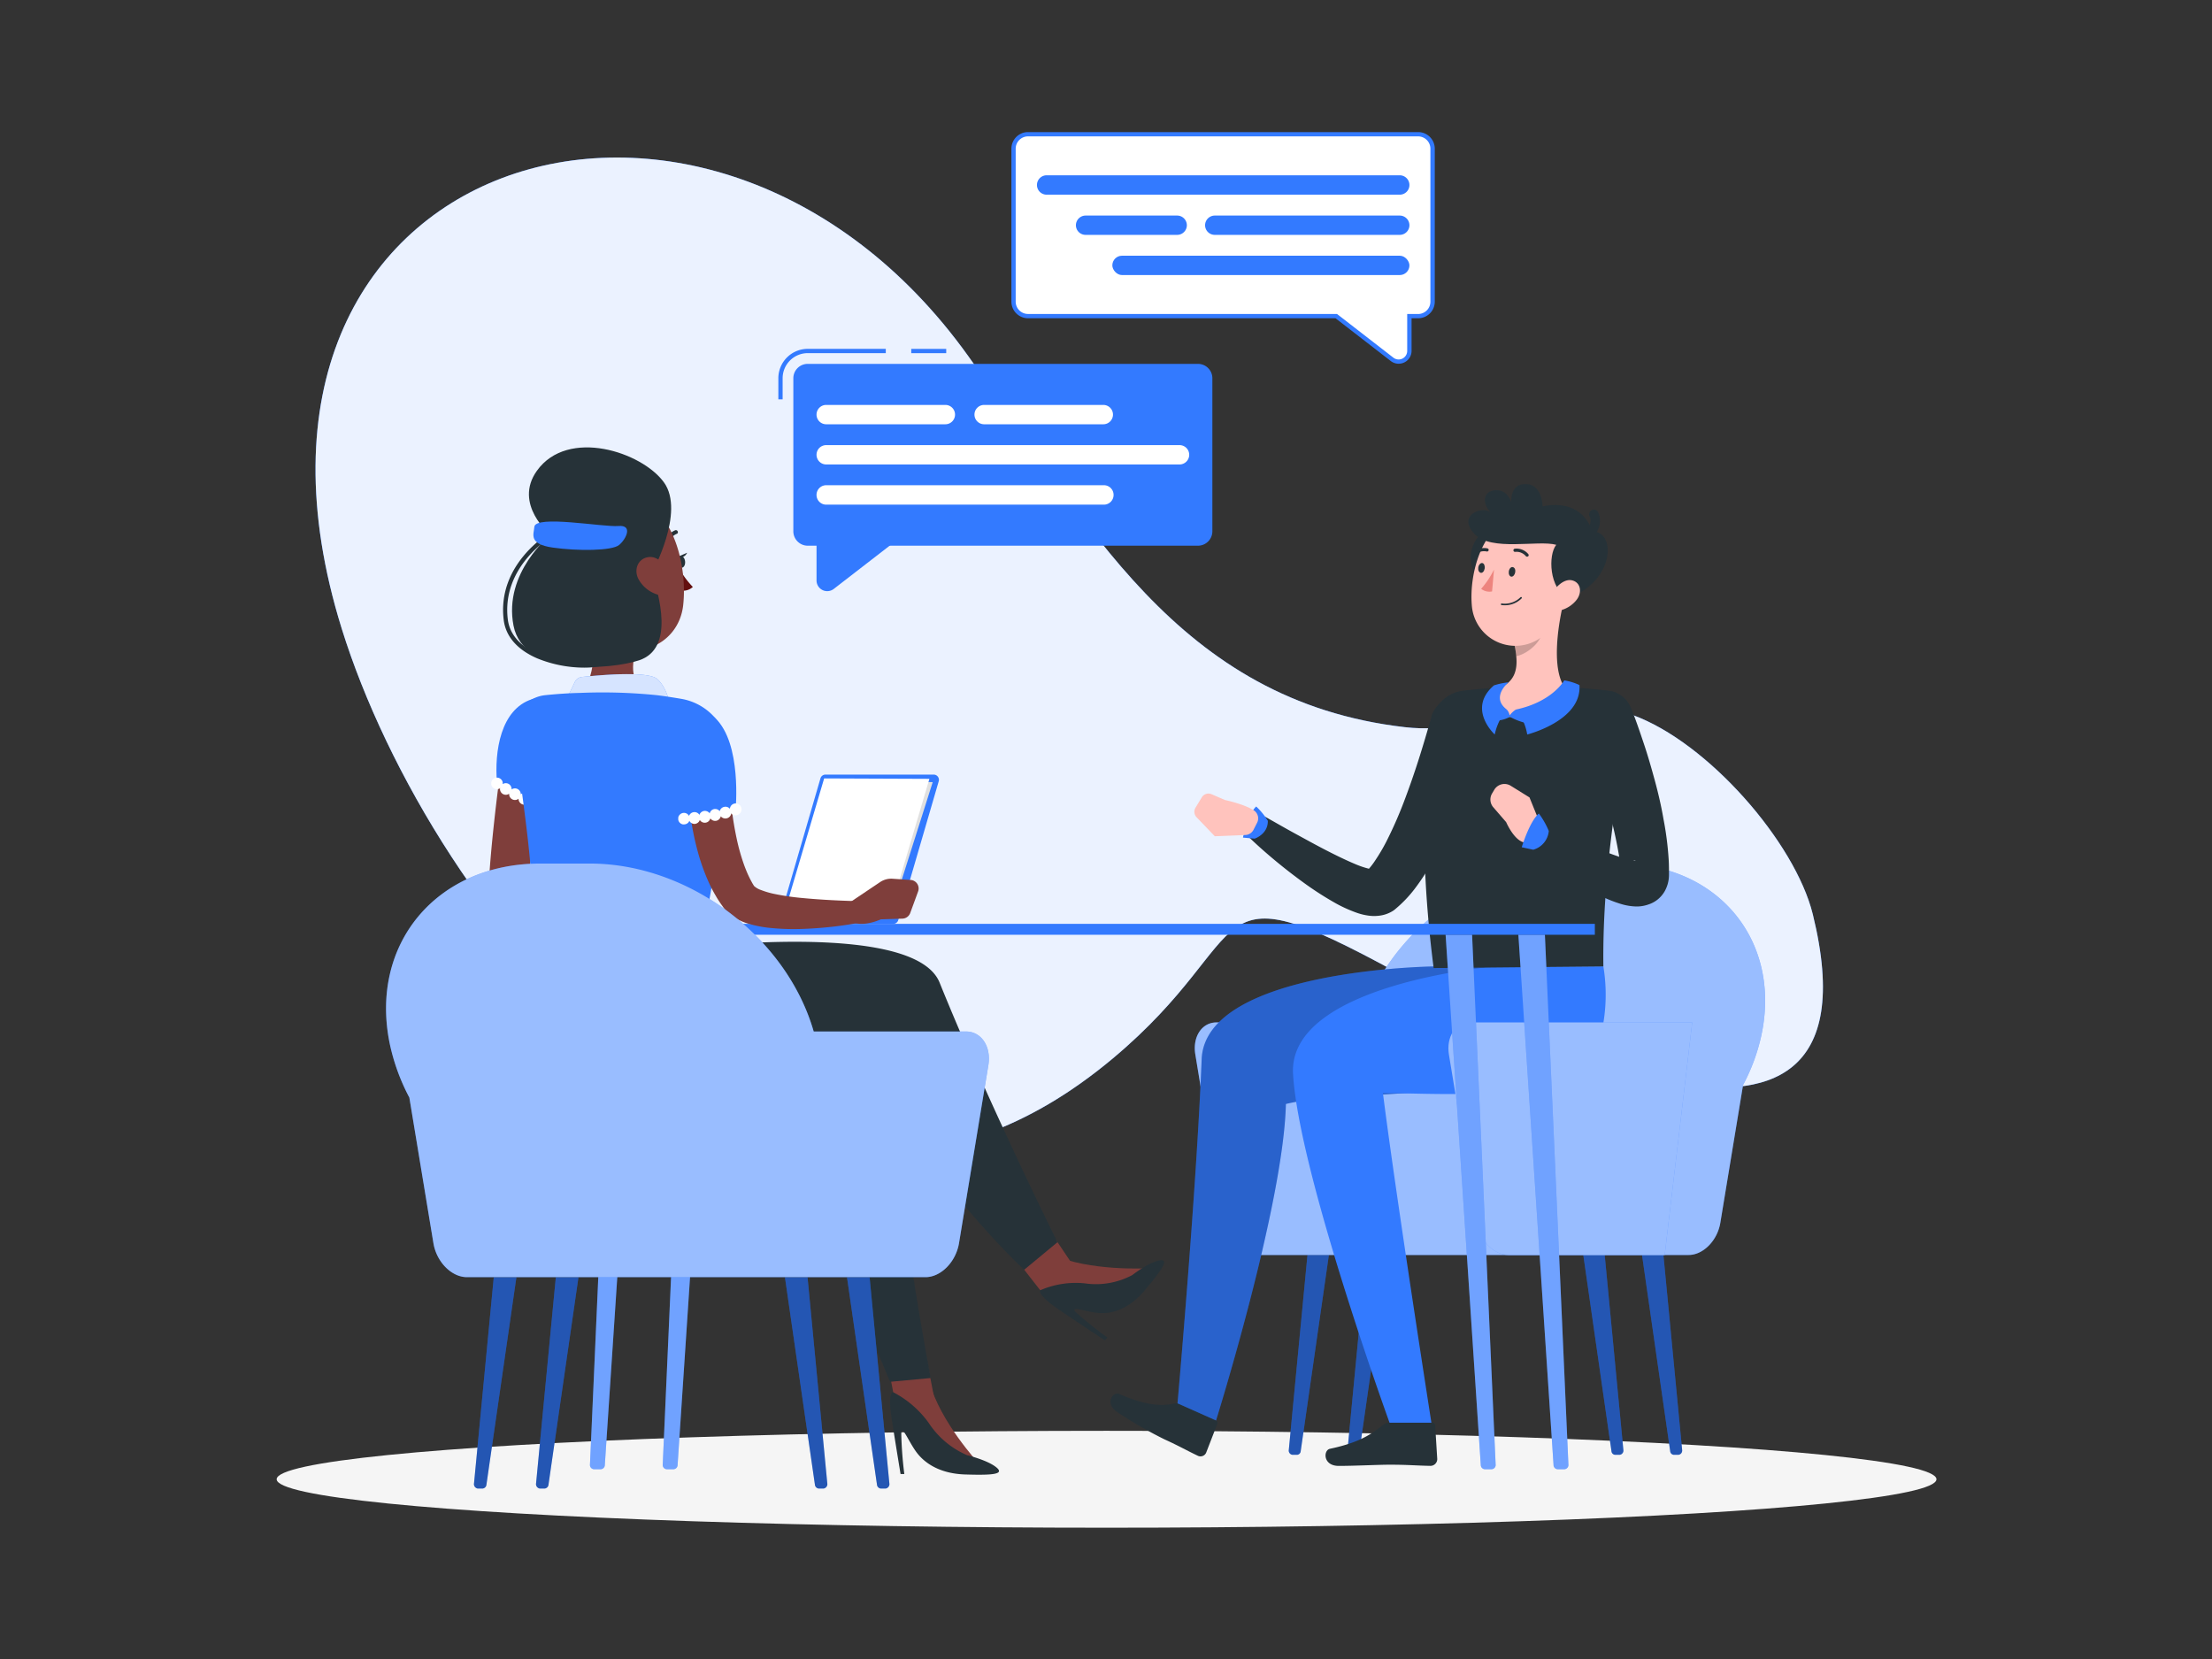 <?xml version="1.0" encoding="UTF-8" standalone="no"?>
<svg
   viewBox="0 0 400 300"
   version="1.1"
   id="svg144"
   sodipodi:docname="img.svg"
   width="400"
   height="300"
   inkscape:version="1.4 (86a8ad7, 2024-10-11)"
   xmlns:inkscape="http://www.inkscape.org/namespaces/inkscape"
   xmlns:sodipodi="http://sodipodi.sourceforge.net/DTD/sodipodi-0.dtd"
   xmlns="http://www.w3.org/2000/svg"
   xmlns:svg="http://www.w3.org/2000/svg">
  <rect x="0" y="0" width="400" height="300" fill="#333333" stroke="none"/>
  <defs
     id="defs144" />
  <sodipodi:namedview
     id="namedview144"
     pagecolor="#ffffff"
     bordercolor="#000000"
     borderopacity="0.25"
     inkscape:showpageshadow="2"
     inkscape:pageopacity="0.0"
     inkscape:pagecheckerboard="0"
     inkscape:deskcolor="#d1d1d1"
     inkscape:zoom="1.6316489"
     inkscape:cx="200.10432"
     inkscape:cy="149.84841"
     inkscape:window-width="1920"
     inkscape:window-height="991"
     inkscape:window-x="-9"
     inkscape:window-y="-9"
     inkscape:window-maximized="1"
     inkscape:current-layer="svg144" />
  <g
     id="g1"
     transform="matrix(0.774,0,0,0.774,-12.749,-4.727)">
    <g
       id="background-complete"
       style="display:none">
      <rect
         y="382.4"
         width="500"
         height="0.25"
         style="fill:#ebebeb"
         id="rect1"
         x="0" />
      <rect
         x="416.78"
         y="398.49"
         width="33.12"
         height="0.25"
         style="fill:#ebebeb"
         id="rect2" />
      <rect
         x="333.38"
         y="398.49"
         width="70.81"
         height="0.25"
         style="fill:#ebebeb"
         id="rect3" />
      <rect
         x="275.14"
         y="389.21"
         width="19.19"
         height="0.25"
         style="fill:#ebebeb"
         id="rect4" />
      <rect
         x="52.46"
         y="390.89"
         width="34.29"
         height="0.25"
         style="fill:#ebebeb"
         id="rect5" />
      <rect
         x="95.65"
         y="390.89"
         width="62.35"
         height="0.25"
         style="fill:#ebebeb"
         id="rect6" />
      <rect
         x="188.33"
         y="395.11"
         width="36.81"
         height="0.25"
         style="fill:#ebebeb"
         id="rect7" />
      <path
         d="M 237,337.8 H 43.91 a 5.71,5.71 0 0 1 -5.7,-5.71 V 60.66 A 5.71,5.71 0 0 1 43.91,55 H 237 a 5.71,5.71 0 0 1 5.71,5.71 V 332.09 A 5.71,5.71 0 0 1 237,337.8 Z M 43.91,55.2 a 5.46,5.46 0 0 0 -5.45,5.46 v 271.43 a 5.46,5.46 0 0 0 5.45,5.46 H 237 a 5.47,5.47 0 0 0 5.46,-5.46 V 60.66 A 5.47,5.47 0 0 0 237,55.2 Z"
         style="fill:#ebebeb"
         id="path7" />
      <path
         d="m 453.31,337.8 h -193.1 a 5.72,5.72 0 0 1 -5.71,-5.71 V 60.66 A 5.72,5.72 0 0 1 260.21,55 h 193.1 a 5.71,5.71 0 0 1 5.69,5.66 v 271.43 a 5.71,5.71 0 0 1 -5.69,5.71 z M 260.21,55.2 a 5.47,5.47 0 0 0 -5.46,5.46 v 271.43 a 5.47,5.47 0 0 0 5.46,5.46 h 193.1 a 5.47,5.47 0 0 0 5.46,-5.46 V 60.66 a 5.47,5.47 0 0 0 -5.46,-5.46 z"
         style="fill:#ebebeb"
         id="path8" />
      <rect
         x="62.05"
         y="89.87"
         width="96.69"
         height="266.7"
         style="fill:#f5f5f5"
         id="rect8" />
      <rect
         x="158.75"
         y="89.87"
         width="0.98"
         height="266.7"
         transform="rotate(180,159.235,223.225)"
         style="fill:#ebebeb"
         id="rect9" />
      <rect
         x="71.38"
         y="100.05"
         width="78.03"
         height="246.35"
         style="fill:#ffffff"
         id="rect10" />
      <rect
         x="200.18"
         y="78.27"
         width="228.09"
         height="169.47"
         transform="rotate(180,314.23,163.005)"
         style="fill:#e6e6e6"
         id="rect11" />
      <rect
         x="196.65"
         y="78.27"
         width="228.09"
         height="169.47"
         transform="rotate(180,310.7,163.005)"
         style="fill:#f5f5f5"
         id="rect12" />
      <rect
         x="233.08"
         y="55.29"
         width="155.24"
         height="215.42"
         transform="rotate(90,310.695,163.005)"
         style="fill:#ffffff"
         id="rect13" />
      <rect
         x="126.7"
         y="161.67"
         width="155.24"
         height="2.67"
         transform="rotate(90,204.32,163)"
         style="fill:#e6e6e6"
         id="rect14" />
      <rect
         x="199.27"
         y="197.9"
         width="222.85"
         height="9.56"
         transform="rotate(180,310.695,202.68)"
         style="fill:#f5f5f5"
         id="rect15" />
      <g
         style="opacity:0.4"
         id="g30">
        <rect
           x="189.58"
           y="70.78"
           width="21.53"
           height="54.47"
           style="fill:#e6e6e6"
           id="rect16" />
        <rect
           x="211.11"
           y="70.78"
           width="10.68"
           height="50.09"
           transform="rotate(180,216.45,95.825)"
           style="fill:#f5f5f5"
           id="rect17" />
        <rect
           x="221.79"
           y="70.78"
           width="21.53"
           height="54.47"
           style="fill:#e6e6e6"
           id="rect18" />
        <rect
           x="243.32"
           y="70.78"
           width="10.68"
           height="50.09"
           transform="rotate(180,248.66,95.825)"
           style="fill:#f5f5f5"
           id="rect19" />
        <rect
           x="254"
           y="70.78"
           width="21.53"
           height="54.47"
           style="fill:#e6e6e6"
           id="rect20" />
        <rect
           x="275.53"
           y="70.78"
           width="10.68"
           height="50.09"
           transform="rotate(180,280.87,95.825)"
           style="fill:#f5f5f5"
           id="rect21" />
        <rect
           x="286.21"
           y="70.78"
           width="21.53"
           height="54.47"
           style="fill:#e6e6e6"
           id="rect22" />
        <rect
           x="307.74"
           y="70.78"
           width="10.68"
           height="50.09"
           transform="rotate(180,313.08,95.825)"
           style="fill:#f5f5f5"
           id="rect23" />
        <rect
           x="318.42"
           y="70.78"
           width="21.53"
           height="54.47"
           style="fill:#e6e6e6"
           id="rect24" />
        <rect
           x="339.95"
           y="70.78"
           width="10.68"
           height="50.09"
           transform="rotate(180,345.29,95.825)"
           style="fill:#f5f5f5"
           id="rect25" />
        <rect
           x="350.63"
           y="70.78"
           width="21.53"
           height="54.47"
           style="fill:#e6e6e6"
           id="rect26" />
        <rect
           x="372.16"
           y="70.78"
           width="10.68"
           height="50.09"
           transform="rotate(180,377.5,95.825)"
           style="fill:#f5f5f5"
           id="rect27" />
        <rect
           x="382.84"
           y="70.78"
           width="21.53"
           height="54.47"
           style="fill:#e6e6e6"
           id="rect28" />
        <rect
           x="404.37"
           y="70.78"
           width="10.68"
           height="50.09"
           transform="rotate(180,409.71,95.825)"
           style="fill:#f5f5f5"
           id="rect29" />
        <rect
           x="415.05"
           y="70.78"
           width="21.53"
           height="54.47"
           style="fill:#e6e6e6"
           id="rect30" />
      </g>
      <rect
         x="203.72"
         y="283"
         width="26.69"
         height="99.4"
         transform="rotate(180,217.06,332.7)"
         style="fill:#e6e6e6"
         id="rect31" />
      <polygon
         points="212.82,373.45 208.16,382.4 203.72,382.4 203.72,373.45 "
         style="fill:#f0f0f0"
         id="polygon31" />
      <rect
         x="395.75"
         y="283"
         width="26.69"
         height="99.4"
         transform="rotate(180,409.1,332.7)"
         style="fill:#e6e6e6"
         id="rect32" />
      <rect
         x="203.72"
         y="283"
         width="195.91"
         height="95.96"
         transform="rotate(180,301.675,330.98)"
         style="fill:#f0f0f0"
         id="rect33" />
      <rect
         x="207.16"
         y="287.25"
         width="189.02"
         height="26.32"
         transform="rotate(180,301.675,300.41)"
         style="fill:#e6e6e6"
         id="rect34" />
      <path
         d="m 255,295.43 h 93.39 c 4.33,0 8.48,-3.25 11.46,-9 H 243.52 c 2.98,5.75 7.12,9 11.48,9 z"
         style="fill:#f0f0f0"
         id="path34" />
      <polygon
         points="390.53,373.45 395.19,382.4 399.63,382.4 399.63,373.45 "
         style="fill:#f0f0f0"
         id="polygon34" />
      <rect
         x="207.16"
         y="317.82"
         width="189.02"
         height="26.32"
         transform="rotate(180,301.675,330.98)"
         style="fill:#e6e6e6"
         id="rect35" />
      <path
         d="m 255,326 h 93.39 c 4.33,0 8.48,-3.24 11.46,-9 H 243.52 c 2.98,5.76 7.12,9 11.48,9 z"
         style="fill:#f0f0f0"
         id="path35" />
      <rect
         x="207.16"
         y="348.39"
         width="189.02"
         height="26.32"
         transform="rotate(180,301.675,361.55)"
         style="fill:#e6e6e6"
         id="rect36" />
      <path
         d="m 255,356.57 h 93.39 c 4.33,0 8.48,-3.24 11.46,-9 H 243.52 c 2.98,5.76 7.12,9 11.48,9 z"
         style="fill:#f0f0f0"
         id="path36" />
    </g>
    <g
       id="background-simple"
       transform="translate(25,-64.53)">
      <path
         d="m 415,284.24 c -4.13,-16.77 -24.48,-40.17 -42.1,-46.56 -22.5,-8.16 -33.49,5.12 -53.2,2.85 -53.22,-6.14 -74.57,-48.42 -102,-86.68 C 157,69.06 36.78,106.45 71.3,217.48 c 20.74,66.73 100,167.57 180.18,100.43 34.64,-29 19.63,-45.56 66.28,-20.12 18.41,10.04 115.94,62.41 97.24,-13.55 z"
         style="fill:#337aff"
         id="path37" />
      <path
         d="m 415,284.24 c -4.13,-16.77 -24.48,-40.17 -42.1,-46.56 -22.5,-8.16 -33.49,5.12 -53.2,2.85 -53.22,-6.14 -74.57,-48.42 -102,-86.68 C 157,69.06 36.78,106.45 71.3,217.48 c 20.74,66.73 100,167.57 180.18,100.43 34.64,-29 19.63,-45.56 66.28,-20.12 18.41,10.04 115.94,62.41 97.24,-13.55 z"
         style="opacity:0.9;fill:#ffffff"
         id="path38" />
    </g>
    <g
       id="Shadow"
       transform="translate(25,-64.53)">
      <ellipse
         id="path"
         cx="250"
         cy="416.24"
         rx="193.89"
         ry="11.32"
         style="fill:#f5f5f5" />
    </g>
    <g
       id="character-2"
       transform="translate(25,-64.53)">
      <path
         d="m 369.88,410.53 h -1.07 a 0.92,0.92 0 0 1 -0.85,-0.87 l -6.58,-45.82 h 5 l 4.36,45.52 a 1,1 0 0 1 -0.86,1.17 z"
         style="fill:#337aff"
         id="path39" />
      <path
         d="m 369.88,410.53 h -1.07 a 0.92,0.92 0 0 1 -0.85,-0.87 l -6.58,-45.82 h 5 l 4.36,45.52 a 1,1 0 0 1 -0.86,1.17 z"
         style="opacity:0.3"
         id="path40" />
      <path
         d="m 383.6,410.53 h -1.07 a 0.92,0.92 0 0 1 -0.85,-0.87 l -6.58,-45.82 h 5 l 4.37,45.52 a 1,1 0 0 1 -0.87,1.17 z"
         style="fill:#337aff"
         id="path41" />
      <path
         d="m 383.6,410.53 h -1.07 a 0.92,0.92 0 0 1 -0.85,-0.87 l -6.58,-45.82 h 5 l 4.37,45.52 a 1,1 0 0 1 -0.87,1.17 z"
         style="opacity:0.3"
         id="path42" />
      <path
         d="m 307.16,410.53 h 1.07 a 0.92,0.92 0 0 0 0.85,-0.87 l 6.58,-45.82 h -5 l -4.36,45.52 a 1,1 0 0 0 0.86,1.17 z"
         style="fill:#337aff"
         id="path43" />
      <path
         d="m 307.16,410.53 h 1.07 a 0.92,0.92 0 0 0 0.85,-0.87 l 6.58,-45.82 h -5 l -4.36,45.52 a 1,1 0 0 0 0.86,1.17 z"
         style="opacity:0.3"
         id="path44" />
      <path
         d="m 293.44,410.53 h 1.07 a 0.92,0.92 0 0 0 0.85,-0.87 l 6.58,-45.82 h -5 l -4.36,45.52 a 1,1 0 0 0 0.86,1.17 z"
         style="fill:#337aff"
         id="path45" />
      <path
         d="m 293.44,410.53 h 1.07 a 0.92,0.92 0 0 0 0.85,-0.87 l 6.58,-45.82 h -5 l -4.36,45.52 a 1,1 0 0 0 0.86,1.17 z"
         style="opacity:0.3"
         id="path46" />
      <path
         d="m 275.66,309.51 h 33.68 c 6,-20.75 27.48,-37.12 49.5,-37.12 h 10.94 c 23,0 37.92,17.93 33.22,40.06 a 44.64,44.64 0 0 1 -4.29,11.67 l -5.31,32.19 c -0.68,4.16 -4,7.53 -7.4,7.53 H 284.62 c -3.4,0 -6.72,-3.37 -7.4,-7.53 L 270.74,317 c -0.69,-4.12 1.52,-7.49 4.92,-7.49 z"
         style="fill:#337aff"
         id="path47" />
      <path
         d="m 275.66,309.51 h 33.68 c 6,-20.75 27.48,-37.12 49.5,-37.12 h 10.94 c 23,0 37.92,17.93 33.22,40.06 a 44.64,44.64 0 0 1 -4.29,11.67 l -5.31,32.19 c -0.68,4.16 -4,7.53 -7.4,7.53 H 284.62 c -3.4,0 -6.72,-3.37 -7.4,-7.53 L 270.74,317 c -0.69,-4.12 1.52,-7.49 4.92,-7.49 z"
         style="opacity:0.5;fill:#ffffff"
         id="path48" />
      <path
         d="m 267.23,398.68 8.34,3.82 a 0.59,0.59 0 0 1 0.32,0.76 l -2.63,6.79 a 1.44,1.44 0 0 1 -1.9,0.72 c -2.88,-1.38 -4.19,-2.19 -7.86,-3.87 a 98.15,98.15 0 0 1 -11.22,-6.5 c -2.72,-2 -0.72,-4.7 0.63,-4.1 6.1,2.69 10,2.93 12.83,2.25 a 2.23,2.23 0 0 1 1.49,0.13 z"
         style="fill:#263238"
         id="path49" />
      <path
         d="m 326.38,296.43 c 0,0 -53.33,0.66 -54.16,21.68 -1.18,30.22 -5.64,80.39 -5.64,80.39 l 9,4 c 0,0 15.76,-50.34 16.32,-73.94 15,-3.72 53.57,0 58.1,-12.26 a 40.43,40.43 0 0 0 1.71,-19.87 z"
         style="fill:#337aff"
         id="path50" />
      <path
         d="m 326.38,296.43 c 0,0 -53.33,0.66 -54.16,21.68 -1.18,30.22 -5.64,80.39 -5.64,80.39 l 9,4 c 0,0 15.76,-50.34 16.32,-73.94 15,-3.72 53.57,0 58.1,-12.26 a 40.43,40.43 0 0 0 1.71,-19.87 z"
         style="opacity:0.2"
         id="path51" />
      <path
         d="m 337.73,241.12 c -0.47,1.94 -0.94,3.69 -1.47,5.51 -0.53,1.82 -1.08,3.59 -1.66,5.37 -1.17,3.56 -2.46,7.1 -3.94,10.6 a 86.64,86.64 0 0 1 -5.15,10.4 50.64,50.64 0 0 1 -3.38,5.11 29,29 0 0 1 -4.65,4.9 l -0.15,0.13 -0.32,0.24 a 7.65,7.65 0 0 1 -3.36,1.2 9.35,9.35 0 0 1 -2.27,0 13.82,13.82 0 0 1 -3.07,-0.74 32.8,32.8 0 0 1 -4.47,-2 75.41,75.41 0 0 1 -7.43,-4.72 c -2.32,-1.67 -4.56,-3.4 -6.74,-5.2 -2.18,-1.8 -4.27,-3.64 -6.34,-5.62 a 3.06,3.06 0 0 1 3.6,-4.88 h 0.05 c 2.36,1.31 4.74,2.7 7.13,4 2.39,1.3 4.75,2.61 7.12,3.83 2.37,1.22 4.75,2.38 7,3.32 a 20.47,20.47 0 0 0 3.19,1.06 3.15,3.15 0 0 0 1,0.13 c 0.07,0 0,0 -0.21,0 a 3.15,3.15 0 0 0 -1.42,0.53 l -0.48,0.36 a 17.6,17.6 0 0 0 2.59,-3.19 43.19,43.19 0 0 0 2.41,-4.09 95.64,95.64 0 0 0 4.11,-9.28 c 1.23,-3.22 2.38,-6.52 3.45,-9.86 1.07,-3.34 2.07,-6.77 3,-10 v -0.12 a 6.12,6.12 0 0 1 11.85,3.06 z"
         style="fill:#263238"
         id="path52" />
      <path
         d="m 316.11,403 h 10 a 0.63,0.63 0 0 1 0.66,0.61 l 0.49,7.91 a 1.59,1.59 0 0 1 -1.56,1.59 c -3.48,-0.06 -5.15,-0.27 -9.55,-0.27 -2.7,0 -8.16,0.28 -11.9,0.28 -3.74,0 -3.63,-3.69 -2.05,-4 7.11,-1.5 9.86,-3.57 12.37,-5.55 a 2.58,2.58 0 0 1 1.54,-0.57 z"
         style="fill:#263238"
         id="path53" />
      <path
         d="m 340.75,296.43 c 0,0 -48.37,4.08 -47.18,25.09 1.3,23 22.54,81.5 22.54,81.5 h 9.78 c 0,0 -8.37,-53.57 -11.32,-77 13.64,0 45.26,2.56 49.8,-9.73 a 40.35,40.35 0 0 0 1.7,-19.87 z"
         style="fill:#337aff"
         id="path54" />
      <path
         d="m 287.68,262.4 a 16.27,16.27 0 0 0 -2.72,-3.34 c -2,1.86 -3.09,7.27 -3.09,7.27 l 2.73,0.24 c 0,0 3.14,-1.02 3.08,-4.17 z"
         style="fill:#337aff"
         id="path55" />
      <path
         d="m 277.64,257.54 -3.11,-1.35 a 1.82,1.82 0 0 0 -2.28,0.73 l -1.48,2.44 a 1.83,1.83 0 0 0 0.25,2.2 l 4.27,4.45 7.12,-0.29 a 2.25,2.25 0 0 0 1.93,-1.23 l 0.82,-1.61 a 2.23,2.23 0 0 0 -0.71,-2.89 c -2.31,-1.52 -6.81,-2.45 -6.81,-2.45 z"
         style="fill:#ffc3bd"
         id="path56" />
      <path
         d="m 325.92,239.07 c -1.42,9 -3.27,28.43 0.5,57.73 l 39.65,-0.37 c -0.24,-20.31 2.94,-39.37 6.05,-58 a 5.54,5.54 0 0 0 -4.71,-6.41 147.33,147.33 0 0 0 -34.23,0 8.53,8.53 0 0 0 -7.26,7.05 z"
         style="fill:#263238"
         id="path57" />
      <path
         d="m 372.48,235.9 c 1.17,2.89 2.1,5.66 3.06,8.52 0.96,2.86 1.78,5.73 2.57,8.64 0.79,2.91 1.48,5.88 2,8.91 a 73.06,73.06 0 0 1 1.21,9.37 c 0.06,0.81 0.07,1.65 0.08,2.49 v 1.28 a 7.85,7.85 0 0 1 -1,3.75 6.87,6.87 0 0 1 -1.66,1.94 6.54,6.54 0 0 1 -1,0.66 6.09,6.09 0 0 1 -1,0.44 8.3,8.3 0 0 1 -2.94,0.52 13.36,13.36 0 0 1 -3.5,-0.55 31.1,31.1 0 0 1 -4.84,-1.91 c -1.45,-0.72 -2.81,-1.47 -4.14,-2.25 a 109.51,109.51 0 0 1 -14.67,-10.49 3.05,3.05 0 0 1 3.27,-5.1 h 0.07 c 5.17,2.46 10.43,5 15.55,7.11 1.28,0.52 2.55,1 3.8,1.43 a 20.58,20.58 0 0 0 3.41,0.93 c 0.46,0.08 0.87,0.07 0.82,0 a 1.51,1.51 0 0 0 -0.79,0.14 4.1,4.1 0 0 0 -0.46,0.21 3.36,3.36 0 0 0 -0.54,0.36 4.29,4.29 0 0 0 -1,1.11 3.69,3.69 0 0 0 -0.52,1.64 l -0.05,-0.91 c -0.06,-0.62 -0.11,-1.23 -0.2,-1.87 a 106.62,106.62 0 0 0 -3.74,-16 c -1.6,-5.37 -3.44,-10.85 -5.31,-16.06 v -0.05 a 6.12,6.12 0 0 1 11.43,-4.36 z"
         style="fill:#263238"
         id="path58" />
      <path
         d="m 356.63,211.91 -4.79,4 -6.54,5.43 a 18.9,18.9 0 0 1 0.42,2.63 c 0.31,3.16 -0.38,6.06 -4.21,7.53 a 5,5 0 0 0 -3.16,3.09 c -0.52,1.67 0.09,3.54 5.35,3.54 7.73,0 11.76,-3.44 13.28,-5.13 a 1.37,1.37 0 0 0 0.07,-1.71 c -3.05,-4.36 -1.67,-13.96 -0.42,-19.38 z"
         style="fill:#ffc3bd"
         id="path59" />
      <path
         d="m 343.51,236.41 a 3,3 0 0 1 0.67,1.36 5.49,5.49 0 0 1 1.45,-1.36 5.18,5.18 0 0 1 2.77,3.24 14.61,14.61 0 0 1 -4.16,-1.54 7.11,7.11 0 0 1 -2.78,0.86 c 0.06,-1.73 2.05,-2.56 2.05,-2.56 z"
         style="fill:#337aff"
         id="path60" />
      <path
         d="m 345.63,236.41 a 12.16,12.16 0 0 1 2.65,5.83 c 0,0 12.8,-3.2 12.2,-11.55 a 13,13 0 0 0 -3.55,-1.09 c 0,0 -2.75,5 -11.3,6.81 z"
         style="fill:#337aff"
         id="path61" />
      <path
         d="m 343.51,236.41 a 13.46,13.46 0 0 0 -2.82,5.83 c 0,0 -6.56,-6 -0.17,-11.48 a 17.1,17.1 0 0 1 3.39,-0.71 c 0,0 -4.25,3.45 -0.4,6.36 z"
         style="fill:#337aff"
         id="path62" />
      <path
         d="m 345.3,221.31 a 19.28,19.28 0 0 1 0.42,2.64 c 2.44,-0.49 5.69,-3.08 6,-5.57 a 11.48,11.48 0 0 0 0.09,-2.49 z"
         style="opacity:0.2"
         id="path63" />
      <path
         d="m 338.3,194.69 c -6,4.27 -2.66,14.28 2.48,10.45 5.14,-3.83 2.42,-13.93 -2.48,-10.45 z"
         style="fill:#263238"
         id="path64" />
      <path
         d="m 358.61,203.61 c -1.67,7.66 -2.25,12.22 -6.78,15.72 a 10.2,10.2 0 0 1 -16.5,-7.34 c -0.6,-7.14 2.23,-18.48 10.29,-20.65 a 10.32,10.32 0 0 1 12.99,12.27 z"
         style="fill:#ffc3bd"
         id="path65" />
      <path
         d="m 355.06,197.92 c -4.25,-1.17 -15.21,1.62 -19.1,-2.53 -4.17,-4.45 1.91,-6.62 3.71,-5.07 -2.27,-2.6 -1.43,-5.38 1.79,-5.13 2.35,0.18 3.09,2.78 3.09,2.78 0,0 -0.39,-4.55 3.65,-4.23 3.66,0.28 3.67,5.22 3.67,5.22 0,0 8.74,-2.47 11.66,5.87 5.5,-0.12 5.38,11.46 -5.69,15.58 -4.49,-2.22 -4.7,-10.12 -2.78,-12.49 z"
         style="fill:#263238"
         id="path66" />
      <path
         d="m 362.35,196.5 a 1.11,1.11 0 0 1 -0.2,-2.21 1.6,1.6 0 0 0 0.65,-0.81 2.62,2.62 0 0 0 0.12,-2.08 1.11,1.11 0 1 1 2,-0.92 4.87,4.87 0 0 1 -0.24,4.17 3.22,3.22 0 0 1 -2.15,1.83 0.65,0.65 0 0 1 -0.18,0.02 z"
         style="fill:#263238"
         id="path67" />
      <path
         d="m 359.86,210.72 a 7,7 0 0 1 -4.21,2.6 c -2.17,0.39 -2.83,-1.61 -1.87,-3.54 0.86,-1.75 3,-4.05 5,-3.55 2,0.5 2.36,2.77 1.08,4.49 z"
         style="fill:#ffc3bd"
         id="path68" />
      <path
         d="m 345.48,204.31 c -0.1,0.63 -0.51,1.1 -0.92,1.05 -0.41,-0.05 -0.67,-0.6 -0.58,-1.23 0.09,-0.63 0.51,-1.1 0.93,-1 0.42,0.1 0.66,0.55 0.57,1.18 z"
         style="fill:#263238"
         id="path69" />
      <path
         d="m 338.34,203.46 c -0.1,0.63 -0.51,1.1 -0.92,1 -0.41,-0.1 -0.67,-0.6 -0.58,-1.23 0.09,-0.63 0.51,-1.1 0.93,-1.05 0.42,0.05 0.67,0.65 0.57,1.28 z"
         style="fill:#263238"
         id="path70" />
      <path
         d="m 340.52,203.71 a 20.3,20.3 0 0 1 -3,4.49 3.08,3.08 0 0 0 2.55,0.61 z"
         style="fill:#ed847e"
         id="path71" />
      <path
         d="m 343,212.05 a 5.52,5.52 0 0 0 4,-1.64 0.19,0.19 0 0 0 -0.28,-0.25 5.25,5.25 0 0 1 -4.39,1.47 0.2,0.2 0 0 0 -0.21,0.16 0.19,0.19 0 0 0 0.17,0.21 6.27,6.27 0 0 0 0.71,0.05 z"
         style="fill:#263238"
         id="path72" />
      <path
         d="m 348.35,200.68 a 0.35,0.35 0 0 0 0.16,-0.08 0.37,0.37 0 0 0 0,-0.53 3.57,3.57 0 0 0 -3.13,-1.24 0.375,0.375 0 1 0 0.12,0.74 2.86,2.86 0 0 1 2.46,1 0.37,0.37 0 0 0 0.39,0.11 z"
         style="fill:#263238"
         id="path73" />
      <path
         d="m 335.79,200.27 a 0.38,0.38 0 0 0 0.34,-0.07 3.09,3.09 0 0 1 2.67,-0.72 0.38,0.38 0 0 0 0.46,-0.26 0.37,0.37 0 0 0 -0.26,-0.46 v 0 a 3.83,3.83 0 0 0 -3.34,0.87 0.37,0.37 0 0 0 -0.05,0.52 0.36,0.36 0 0 0 0.18,0.12 z"
         style="fill:#263238"
         id="path74" />
      <path
         d="m 348.81,256.94 -4.38,-2.72 a 2.77,2.77 0 0 0 -3.84,0.92 l -0.51,0.86 a 2.76,2.76 0 0 0 0.28,3.25 l 3,3.47 c 0,0 2.63,6.13 5.68,4.51 l 2.32,-4 z"
         style="fill:#ffc3bd"
         id="path75" />
      <path
         d="M 353.32,264.78 A 18.79,18.79 0 0 0 351,260.7 c -2.2,1.88 -4,7.88 -4,7.88 l 2.69,0.58 a 5,5 0 0 0 3.63,-4.38 z"
         style="fill:#337aff"
         id="path76" />
      <path
         d="m 386.83,309.51 h -51.92 c -3.4,0 -5.6,3.37 -4.92,7.53 l 6.48,39.27 c 0.69,4.16 4,7.53 7.41,7.53 h 36.52 z"
         style="fill:#337aff"
         id="path77" />
      <path
         d="m 386.83,309.51 h -51.92 c -3.4,0 -5.6,3.37 -4.92,7.53 l 6.48,39.27 c 0.69,4.16 4,7.53 7.41,7.53 h 36.52 z"
         style="opacity:0.5;fill:#ffffff"
         id="path78" />
    </g>
    <g
       id="Table"
       transform="translate(25,-64.53)">
      <path
         d="m 147.28,413.9 h 1.5 a 1,1 0 0 0 1,-1 L 158,289 h -6.19 l -5.5,123.76 a 1,1 0 0 0 0.97,1.14 z"
         style="fill:#337aff"
         id="path79" />
      <path
         d="m 147.28,413.9 h 1.5 a 1,1 0 0 0 1,-1 L 158,289 h -6.19 l -5.5,123.76 a 1,1 0 0 0 0.97,1.14 z"
         style="opacity:0.3;fill:#ffffff"
         id="path80" />
      <path
         d="m 130.28,413.9 h 1.5 a 1,1 0 0 0 1,-1 L 141,289 h -6.2 l -5.49,123.76 a 1,1 0 0 0 0.97,1.14 z"
         style="fill:#337aff"
         id="path81" />
      <path
         d="m 130.28,413.9 h 1.5 a 1,1 0 0 0 1,-1 L 141,289 h -6.2 l -5.49,123.76 a 1,1 0 0 0 0.97,1.14 z"
         style="opacity:0.3;fill:#ffffff"
         id="path82" />
      <path
         d="m 339.93,413.9 h -1.5 a 1,1 0 0 1 -1,-1 L 329.21,289 h 6.19 l 5.5,123.76 a 1,1 0 0 1 -0.97,1.14 z"
         style="fill:#337aff"
         id="path83" />
      <path
         d="m 339.93,413.9 h -1.5 a 1,1 0 0 1 -1,-1 L 329.21,289 h 6.19 l 5.5,123.76 a 1,1 0 0 1 -0.97,1.14 z"
         style="opacity:0.3;fill:#ffffff"
         id="path84" />
      <path
         d="m 356.93,413.9 h -1.5 a 1,1 0 0 1 -1,-1 L 346.21,289 h 6.2 l 5.49,123.76 a 1,1 0 0 1 -0.97,1.14 z"
         style="fill:#337aff"
         id="path85" />
      <path
         d="m 356.93,413.9 h -1.5 a 1,1 0 0 1 -1,-1 L 346.21,289 h 6.2 l 5.49,123.76 a 1,1 0 0 1 -0.97,1.14 z"
         style="opacity:0.3;fill:#ffffff"
         id="path86" />
      <rect
         x="122.78"
         y="286.48"
         width="241.3"
         height="2.55"
         style="fill:#337aff"
         id="rect86" />
    </g>
    <g
       id="character-1"
       transform="translate(25,-64.53)">
      <path
         d="m 118.76,247 -2.28,16.77 c -0.72,5.58 -1.47,11.18 -2,16.68 -0.07,0.69 -0.12,1.36 -0.18,2 l -0.08,1 a 2.52,2.52 0 0 0 0,-0.5 2.16,2.16 0 0 0 -0.11,-0.47 2.44,2.44 0 0 0 -0.15,-0.35 1.54,1.54 0 0 0 -0.14,-0.23 c -0.18,-0.23 -0.2,-0.2 -0.15,-0.15 a 2,2 0 0 0 0.34,0.29 10.55,10.55 0 0 0 1.32,0.77 53.55,53.55 0 0 0 7.35,2.73 c 5.24,1.59 10.75,3 16.19,4.31 l -0.62,4.77 a 119.81,119.81 0 0 1 -17.34,-1.79 50.54,50.54 0 0 1 -8.91,-2.35 19.25,19.25 0 0 1 -2.47,-1.16 10.86,10.86 0 0 1 -1.4,-0.95 7.83,7.83 0 0 1 -1.59,-1.7 6.61,6.61 0 0 1 -0.76,-1.53 7.69,7.69 0 0 1 -0.24,-1 10,10 0 0 1 -0.06,-1 v -1.11 c 0,-0.74 0,-1.48 0.06,-2.21 0.24,-5.84 0.77,-11.54 1.39,-17.24 0.62,-5.7 1.34,-11.35 2.23,-17 z"
         style="fill:#7f3e3b"
         id="path87" />
      <path
         d="m 151.41,295 -3.67,3.35 a 2.85,2.85 0 0 1 -3.15,0.46 l -4.05,-1.95 c 0,0 -6,-0.25 -6.87,-3.92 l 1.56,-2.85 9.31,-1 a 4.38,4.38 0 0 1 2.74,0.61 l 3.84,2.35 a 1.88,1.88 0 0 1 0.29,2.95 z"
         style="fill:#7f3e3b"
         id="path88" />
      <path
         d="m 129.45,212.56 c 1,5.76 1.76,16.27 -2.36,20 0,0 10,5.26 16.63,14.44 7,-5.58 1.15,-13.91 1.15,-13.91 -6.34,-1.71 -6,-6.44 -4.79,-10.85 z"
         style="fill:#7f3e3b"
         id="path89" />
      <path
         d="m 148.24,236.59 c 0,0 -0.53,-4.88 -3.19,-7.29 -2.23,-2 -14,-0.9 -17.67,-0.49 a 2.05,2.05 0 0 0 -1.6,1.14 l -2.68,5.6 z"
         style="fill:#337aff"
         id="path90" />
      <path
         d="m 148.24,236.59 c 0,0 -0.53,-4.88 -3.19,-7.29 -2.23,-2 -14,-0.9 -17.67,-0.49 a 2.05,2.05 0 0 0 -1.6,1.14 l -2.68,5.6 z"
         style="opacity:0.8;fill:#ffffff"
         id="path91" />
      <path
         d="m 115.73,234 c -7.24,2.36 -8.8,12.07 -8.14,19.62 l 14.61,9 c 0,0 3.55,-11 3.52,-16.92 -0.03,-6.26 -5.07,-13.28 -9.99,-11.7 z"
         style="fill:#337aff"
         id="path92" />
      <path
         d="m 118.56,260.43 a 1.4,1.4 0 0 1 -1,-0.39 1.46,1.46 0 0 1 -0.16,-0.21 0.92,0.92 0 0 1 -0.13,-0.24 1.83,1.83 0 0 1 -0.08,-0.25 1.15,1.15 0 0 1 0,-0.26 1.37,1.37 0 0 1 0.4,-1 1.4,1.4 0 0 1 1.92,0 1.37,1.37 0 0 1 0.4,1 1.15,1.15 0 0 1 0,0.26 1,1 0 0 1 -0.08,0.25 0.9,0.9 0 0 1 -0.12,0.24 l -0.17,0.21 a 1.36,1.36 0 0 1 -0.98,0.39 z"
         style="fill:#ffffff"
         id="path93" />
      <path
         d="m 115.75,259.51 v 0 a 1.36,1.36 0 0 1 -0.87,-1.22 v 0 a 1.34,1.34 0 0 1 -1.47,0.22 v 0 a 1.37,1.37 0 0 1 -0.79,-1.26 v 0 a 1.33,1.33 0 0 1 -1.48,0.13 v 0 a 1.35,1.35 0 0 1 -0.71,-1.3 v 0 a 1.36,1.36 0 0 1 -1.49,0.05 v 0 a 1.36,1.36 0 0 1 -0.46,-1.86 v 0 a 1.37,1.37 0 0 1 1.87,-0.46 v 0 a 1.4,1.4 0 0 1 0.65,1.27 v 0 a 1.34,1.34 0 0 1 1.42,-0.09 v 0 a 1.37,1.37 0 0 1 0.72,1.23 v 0 a 1.35,1.35 0 0 1 1.41,-0.17 v 0 a 1.36,1.36 0 0 1 0.79,1.18 v 0 a 1.38,1.38 0 0 1 1.4,-0.25 v 0 a 1.36,1.36 0 0 1 0.76,1.76 v 0 a 1.35,1.35 0 0 1 -1.26,0.86 v 0 a 1.47,1.47 0 0 1 -0.49,-0.09 z"
         style="fill:#ffffff"
         id="path94" />
      <path
         d="m 107.59,255 a 1.24,1.24 0 0 1 -0.27,0 1,1 0 0 1 -0.25,-0.08 0.9,0.9 0 0 1 -0.24,-0.12 l -0.2,-0.17 a 1.06,1.06 0 0 1 -0.17,-0.2 c 0,-0.08 -0.09,-0.16 -0.13,-0.24 a 2.41,2.41 0 0 1 -0.08,-0.25 2.45,2.45 0 0 1 0,-0.27 2.11,2.11 0 0 1 0,-0.26 2.58,2.58 0 0 1 0.08,-0.26 1,1 0 0 1 0.13,-0.23 1.57,1.57 0 0 1 0.17,-0.21 l 0.2,-0.17 a 1.34,1.34 0 0 1 0.24,-0.12 l 0.25,-0.08 a 1.4,1.4 0 0 1 1.22,0.37 1.57,1.57 0 0 1 0.17,0.21 1.71,1.71 0 0 1 0.13,0.23 1.25,1.25 0 0 1 0.07,0.26 1.09,1.09 0 0 1 0,0.26 1.24,1.24 0 0 1 0,0.27 1.17,1.17 0 0 1 -0.07,0.25 c 0,0.08 -0.08,0.16 -0.13,0.24 a 1.06,1.06 0 0 1 -0.17,0.2 1.37,1.37 0 0 1 -0.95,0.37 z"
         style="fill:#ffffff"
         id="path95" />
      <path
         d="m 161.77,248.13 c -0.61,8.32 -2.46,22.32 -7,45.9 l -39.14,-1.16 c 1,-14.45 -0.53,-25.22 -4.07,-50.51 a 8.23,8.23 0 0 1 7.31,-9.31 c 2.51,-0.26 5.37,-0.47 8.24,-0.53 a 125,125 0 0 1 17.78,0.53 c 1.9,0.23 3.87,0.54 5.75,0.86 a 13.42,13.42 0 0 1 11.13,14.22 z"
         style="fill:#337aff"
         id="path96" />
      <path
         d="m 149.7,202 c 0.09,0.77 0.58,1.35 1.08,1.28 0.5,-0.07 0.84,-0.73 0.75,-1.5 -0.09,-0.77 -0.58,-1.35 -1.08,-1.29 -0.5,0.06 -0.84,0.71 -0.75,1.51 z"
         style="fill:#263238"
         id="path97" />
      <path
         d="m 150.23,200.54 1.79,-0.76 c 0,0 -0.78,1.56 -1.79,0.76 z"
         style="fill:#263238"
         id="path98" />
      <path
         d="m 150,203.17 a 20.85,20.85 0 0 0 3.34,4.6 3.33,3.33 0 0 1 -2.69,0.85 z"
         style="fill:#630f0f"
         id="path99" />
      <path
         d="m 149.79,195.21 a 0.47,0.47 0 0 0 0,-0.46 0.46,0.46 0 0 0 -0.61,-0.21 4.52,4.52 0 0 0 -2.6,3.26 0.45,0.45 0 0 0 0.39,0.51 0.45,0.45 0 0 0 0.51,-0.39 v 0 a 3.64,3.64 0 0 1 2.09,-2.56 0.38,0.38 0 0 0 0.22,-0.15 z"
         style="fill:#263238"
         id="path100" />
      <path
         d="m 123.06,201.8 c 1.72,9.41 2.25,13.43 7.62,17.73 8.08,6.46 19.27,2.29 20.4,-7.45 1,-8.77 -2,-22.69 -11.7,-25.35 a 13.06,13.06 0 0 0 -16.32,15.07 z"
         style="fill:#7f3e3b"
         id="path101" />
      <path
         d="m 143.8,204.44 c 1.58,5.17 5.36,17.67 -3,20.46 -6.53,2.18 -27,3.92 -29.35,-8.07 -2.43,-12.39 8.62,-21.22 8.62,-21.22 0,0 -8.76,-7.18 -3.15,-15 7.23,-10.08 24.55,-4.38 29.68,2.74 5.01,6.93 -2.8,21.09 -2.8,21.09 z"
         style="fill:#263238"
         id="path102" />
      <path
         d="m 128,226.62 a 29.25,29.25 0 0 1 -11,-2.16 c -4.64,-2 -7.35,-5.09 -7.84,-8.94 -1.64,-13.07 10.52,-20.25 10.65,-20.32 l 0.48,0.83 c -0.12,0.07 -11.73,6.94 -10.17,19.37 0.56,4.41 4.26,6.88 7.27,8.17 5.94,2.56 13.61,2.54 15.47,1.18 l 0.57,0.78 c -0.94,0.71 -2.98,1.09 -5.43,1.09 z"
         style="fill:#263238"
         id="path103" />
      <path
         d="m 116.31,193.74 c -0.11,1.67 -1.49,4 4.3,4.83 5.79,0.83 13.85,0.78 15.51,-0.61 1.66,-1.39 3.28,-4.73 -0.18,-4.43 -3.46,0.3 -19.44,-2.65 -19.63,0.21 z"
         style="fill:#337aff"
         id="path104" />
      <path
         d="m 140.63,205.91 a 7.55,7.55 0 0 0 4.44,3.63 c 2.52,0.74 3.82,-1.51 3.15,-3.91 -0.61,-2.16 -2.66,-5.15 -5.2,-4.84 -2.54,0.31 -3.52,2.97 -2.39,5.12 z"
         style="fill:#7f3e3b"
         id="path105" />
      <polygon
         points="210.92,403.38 206.43,380.22 197.15,380.39 201.64,403.56 "
         style="fill:#7f3e3b"
         id="polygon105" />
      <path
         d="m 208.6,393.47 c 2.45,9.25 11.48,19 11.48,19 l -12.88,-3.28 -5.63,-8 1,-2.12 z"
         style="fill:#7f3e3b"
         id="path106" />
      <path
         d="m 199.45,397.77 a 19.64,19.64 0 0 0 0.19,3.24 c 0.55,3.82 2.23,14 2.23,14 h 0.88 a 90.42,90.42 0 0 1 -0.71,-9.34 c 0.12,-2.51 1.74,1.93 3.7,4.45 1.96,2.52 5.49,4.81 11.2,5 6.68,0.21 9.35,-0.07 7.21,-1.74 -2.14,-1.67 -6.7,-2.75 -6.7,-2.75 a 20.31,20.31 0 0 1 -9,-7.55 23.56,23.56 0 0 0 -8.29,-7.17 c -0.56,0.03 -0.67,1.09 -0.71,1.86 z"
         style="fill:#263238"
         id="path107" />
      <polygon
         points="246.35,372.46 233.1,352.76 224.9,359.77 234.51,372.09 "
         style="fill:#7f3e3b"
         id="polygon107" />
      <path
         d="m 237.32,363.73 c 8.61,4 22.39,3.22 22.39,3.22 l -11.2,9 -9.61,-0.72 -1,-2.13 z"
         style="fill:#7f3e3b"
         id="path108" />
      <path
         d="M 235.5,373.94 A 19.81,19.81 0 0 0 238,376 c 3.14,2.19 11.63,7.8 11.63,7.8 l 0.54,-0.69 a 90.49,90.49 0 0 1 -7.29,-5.83 c -1.78,-1.82 2.49,-0.05 5.55,0.13 3.06,0.18 6.92,-1 10.57,-5.4 4.29,-5.11 5.72,-7.4 3.18,-6.86 -2.54,0.54 -6.16,3.38 -6.16,3.38 a 18,18 0 0 1 -11.11,1.94 20.83,20.83 0 0 0 -10.39,1.61 c -0.27,0.5 0.4,1.28 0.98,1.86 z"
         style="fill:#263238"
         id="path109" />
      <path
         d="m 141.1,293.35 c 0,0 63.36,-9.35 69.9,6.87 11.42,28.26 27.53,60.64 27.53,60.64 l -7.78,6.44 c 0,0 -27.63,-25.58 -37.45,-54 -11.74,3.8 -49.09,16 -62.77,16 -14.61,0 -20.58,-12.45 -15.3,-33.14 a 4.16,4.16 0 0 1 4,-3.11 c 9.27,0.09 21.87,0.3 21.87,0.3 z"
         style="fill:#263238"
         id="path110" />
      <path
         d="m 147.17,301.6 c 0,0 52,-1.56 52.45,16.86 0.72,30.47 9.31,74.13 9.31,74.13 l -9.49,0.88 c 0,0 -15.51,-34.73 -19.61,-64.47 -18.52,1.2 -35.6,0.37 -49.28,0.37 -15.33,0 -16.6,-16.83 -1.68,-36.48 9.13,-0.02 18.3,8.71 18.3,8.71 z"
         style="fill:#263238"
         id="path111" />
      <path
         d="M 115.09,290.55 114,294 c -0.15,0.27 0.16,0.55 0.62,0.57 l 40.28,1.19 c 0.35,0 0.65,-0.15 0.68,-0.37 l 0.46,-3.49 c 0,-0.25 -0.27,-0.46 -0.66,-0.47 l -39.63,-1.18 a 0.71,0.71 0 0 0 -0.66,0.3 z"
         style="fill:#ffffff"
         id="path112" />
      <path
         d="m 120.28,295.14 h -1.06 c -0.21,0 -0.37,-0.12 -0.35,-0.25 l 0.63,-4.54 c 0,-0.13 0.21,-0.23 0.42,-0.23 h 1.06 c 0.21,0 0.37,0.12 0.35,0.25 l -0.63,4.53 c -0.02,0.15 -0.21,0.25 -0.42,0.24 z"
         style="fill:#263238"
         id="path113" />
      <path
         d="m 151.89,296.09 h -1.06 c -0.21,0 -0.37,-0.12 -0.35,-0.25 l 0.64,-4.54 c 0,-0.13 0.2,-0.23 0.41,-0.23 h 1.06 c 0.22,0 0.37,0.12 0.36,0.25 l -0.64,4.54 c -0.02,0.14 -0.2,0.23 -0.42,0.23 z"
         style="fill:#263238"
         id="path114" />
      <path
         d="m 136.09,295.61 h -1.06 c -0.22,0 -0.37,-0.12 -0.35,-0.25 l 0.63,-4.54 c 0,-0.13 0.21,-0.23 0.42,-0.23 h 1.06 c 0.21,0 0.37,0.12 0.35,0.25 l -0.63,4.54 c -0.02,0.14 -0.21,0.24 -0.42,0.23 z"
         style="fill:#263238"
         id="path115" />
      <path
         d="m 184.33,251.61 h 25.29 a 1.22,1.22 0 0 1 1.17,1.55 l -9.46,32.45 a 1.2,1.2 0 0 1 -1.16,0.87 h -25.3 a 1.2,1.2 0 0 1 -1.16,-1.55 l 9.45,-32.45 a 1.21,1.21 0 0 1 1.17,-0.87 z"
         style="fill:#337aff"
         id="path116" />
      <polygon
         points="209.38,253.38 199.67,283.99 175.08,283.4 184.79,252.8 "
         style="fill:#e0e0e0"
         id="polygon116" />
      <polygon
         points="208.61,252.6 199.5,283.39 174.91,283.29 184.02,252.5 "
         style="fill:#ffffff"
         id="polygon117" />
      <path
         d="m 161.84,253.14 c 0,1 0.15,2.18 0.23,3.29 0.08,1.11 0.23,2.27 0.38,3.4 q 0.42,3.39 1.12,6.68 a 47.81,47.81 0 0 0 1.78,6.3 c 0.37,1 0.78,2 1.22,2.88 0.22,0.46 0.46,0.89 0.7,1.33 l 0.37,0.61 c 0,0 -0.07,0 0,0 a 4.44,4.44 0 0 0 1.59,0.93 19.64,19.64 0 0 0 2.88,0.87 56.77,56.77 0 0 0 6.69,1 c 4.62,0.45 9.45,0.67 14.17,0.77 l 0.48,4.79 a 90.52,90.52 0 0 1 -14.91,1.69 54.24,54.24 0 0 1 -7.79,-0.32 27.33,27.33 0 0 1 -4.19,-0.85 12.43,12.43 0 0 1 -4.78,-2.47 8.68,8.68 0 0 1 -1.26,-1.35 l -0.64,-0.9 c -0.41,-0.6 -0.81,-1.2 -1.15,-1.81 a 30.74,30.74 0 0 1 -1.89,-3.7 48.2,48.2 0 0 1 -2.58,-7.56 65.61,65.61 0 0 1 -1.49,-7.64 c -0.17,-1.27 -0.3,-2.55 -0.41,-3.84 -0.11,-1.29 -0.18,-2.52 -0.2,-4 z"
         style="fill:#7f3e3b"
         id="path117" />
      <path
         d="m 158.55,238.39 c 6.3,5.93 4.78,21.38 4.78,21.38 l -12.06,2.11 c 0,0 -7.45,-11.08 -4.83,-15.72 2.72,-4.84 8.71,-10.98 12.11,-7.77 z"
         style="fill:#337aff"
         id="path118" />
      <path
         d="m 163.33,261.13 a 1.39,1.39 0 0 1 -1,-0.4 1.2,1.2 0 0 1 -0.17,-0.21 1.67,1.67 0 0 1 -0.12,-0.23 2,2 0 0 1 -0.04,-0.29 2.11,2.11 0 0 1 0,-0.26 1.36,1.36 0 0 1 0.39,-1 1.73,1.73 0 0 1 0.21,-0.17 1,1 0 0 1 0.23,-0.12 1.29,1.29 0 0 1 0.26,-0.08 1.36,1.36 0 0 1 1.62,1.33 1.09,1.09 0 0 1 0,0.26 1.12,1.12 0 0 1 -0.08,0.26 1,1 0 0 1 -0.12,0.23 1.2,1.2 0 0 1 -0.17,0.21 1.37,1.37 0 0 1 -1.01,0.47 z"
         style="fill:#ffffff"
         id="path119" />
      <path
         d="m 152.37,261.85 a 1.36,1.36 0 0 1 1.24,-1.47 v 0 a 1.34,1.34 0 0 1 1.27,0.64 v 0 a 1.38,1.38 0 0 1 1.09,-0.92 v 0 a 1.38,1.38 0 0 1 1.31,0.57 v 0 a 1.34,1.34 0 0 1 1,-1 v 0 a 1.35,1.35 0 0 1 1.34,0.49 v 0 a 1.36,1.36 0 0 1 1,-1 v 0 a 1.35,1.35 0 0 1 1.66,1 v 0 a 1.36,1.36 0 0 1 -1,1.66 v 0 a 1.37,1.37 0 0 1 -1.41,-0.47 v 0 a 1.37,1.37 0 0 1 -1.06,1.05 v 0 a 1.38,1.38 0 0 1 -1.38,-0.56 v 0 a 1.35,1.35 0 0 1 -1.11,1 v 0 a 1.36,1.36 0 0 1 -1.35,-0.63 v 0 a 1.37,1.37 0 0 1 -1.17,0.92 h -0.11 a 1.37,1.37 0 0 1 -1.32,-1.28 z"
         style="fill:#ffffff"
         id="path120" />
      <path
         d="m 151.27,263.24 a 1.24,1.24 0 0 1 -0.27,0 l -0.25,-0.08 a 1.79,1.79 0 0 1 -0.24,-0.12 l -0.2,-0.17 a 0.87,0.87 0 0 1 -0.17,-0.21 1.71,1.71 0 0 1 -0.13,-0.23 1.25,1.25 0 0 1 -0.07,-0.26 1.09,1.09 0 0 1 0,-0.26 1.24,1.24 0 0 1 0,-0.27 1.17,1.17 0 0 1 0.07,-0.25 c 0,-0.08 0.08,-0.16 0.13,-0.24 a 1.06,1.06 0 0 1 0.17,-0.2 l 0.2,-0.17 a 1.08,1.08 0 0 1 0.24,-0.12 1,1 0 0 1 0.25,-0.08 1.34,1.34 0 0 1 1.22,0.37 1.06,1.06 0 0 1 0.17,0.2 c 0.05,0.08 0.09,0.16 0.13,0.24 a 2.41,2.41 0 0 1 0.08,0.25 2.45,2.45 0 0 1 0,0.27 2.11,2.11 0 0 1 0,0.26 2.58,2.58 0 0 1 -0.08,0.26 1.71,1.71 0 0 1 -0.13,0.23 1.12,1.12 0 0 1 -0.17,0.21 1.37,1.37 0 0 1 -0.95,0.37 z"
         style="fill:#ffffff"
         id="path121" />
      <path
         d="m 204.2,276.22 -4.18,-0.28 a 4.66,4.66 0 0 0 -2.94,0.79 l -7.67,5.15 -0.06,3.25 c 2.46,2.86 7.9,0.3 7.9,0.3 l 5.05,-0.17 a 2,2 0 0 0 1.83,-1.32 l 1.83,-5 a 2,2 0 0 0 -1.76,-2.72 z"
         style="fill:#7f3e3b"
         id="path122" />
      <path
         d="m 117.59,418.41 h 1.13 a 1,1 0 0 0 0.9,-0.92 l 7,-48.44 h -5.29 l -4.61,48.12 a 1.05,1.05 0 0 0 0.87,1.24 z"
         style="fill:#337aff"
         id="path123" />
      <path
         d="m 117.59,418.41 h 1.13 a 1,1 0 0 0 0.9,-0.92 l 7,-48.44 h -5.29 l -4.61,48.12 a 1.05,1.05 0 0 0 0.87,1.24 z"
         style="opacity:0.3"
         id="path124" />
      <path
         d="m 103.09,418.41 h 1.13 a 1,1 0 0 0 0.9,-0.92 l 7,-48.44 h -5.29 l -4.61,48.12 a 1.05,1.05 0 0 0 0.87,1.24 z"
         style="fill:#337aff"
         id="path125" />
      <path
         d="m 103.09,418.41 h 1.13 a 1,1 0 0 0 0.9,-0.92 l 7,-48.44 h -5.29 l -4.61,48.12 a 1.05,1.05 0 0 0 0.87,1.24 z"
         style="opacity:0.3"
         id="path126" />
      <path
         d="m 183.89,418.41 h -1.14 a 1,1 0 0 1 -0.89,-0.92 l -7,-48.44 h 5.28 l 4.61,48.12 a 1.05,1.05 0 0 1 -0.86,1.24 z"
         style="fill:#337aff"
         id="path127" />
      <path
         d="m 183.89,418.41 h -1.14 a 1,1 0 0 1 -0.89,-0.92 l -7,-48.44 h 5.28 l 4.61,48.12 a 1.05,1.05 0 0 1 -0.86,1.24 z"
         style="opacity:0.3"
         id="path128" />
      <path
         d="m 198.39,418.41 h -1.14 a 1,1 0 0 1 -0.89,-0.92 l -7,-48.44 h 5.28 l 4.61,48.12 a 1.05,1.05 0 0 1 -0.86,1.24 z"
         style="fill:#337aff"
         id="path129" />
      <path
         d="m 198.39,418.41 h -1.14 a 1,1 0 0 1 -0.89,-0.92 l -7,-48.44 h 5.28 l 4.61,48.12 a 1.05,1.05 0 0 1 -0.86,1.24 z"
         style="opacity:0.3"
         id="path130" />
      <path
         d="m 217.18,311.63 h -35.6 c -6.32,-21.94 -29,-39.24 -52.32,-39.24 H 117.7 c -24.36,0 -40.08,19 -35.12,42.34 a 48.18,48.18 0 0 0 4.53,12.34 l 5.62,34 c 0.72,4.39 4.23,7.95 7.82,7.95 h 107.16 c 3.59,0 7.1,-3.56 7.82,-7.95 l 6.85,-41.52 c 0.73,-4.36 -1.6,-7.92 -5.2,-7.92 z"
         style="fill:#337aff"
         id="path131" />
      <path
         d="m 217.18,311.63 h -35.6 c -6.32,-21.94 -29,-39.24 -52.32,-39.24 H 117.7 c -24.36,0 -40.08,19 -35.12,42.34 a 48.18,48.18 0 0 0 4.53,12.34 l 5.62,34 c 0.72,4.39 4.23,7.95 7.82,7.95 h 107.16 c 3.59,0 7.1,-3.56 7.82,-7.95 l 6.85,-41.52 c 0.73,-4.36 -1.6,-7.92 -5.2,-7.92 z"
         style="opacity:0.5;fill:#ffffff"
         id="path132" />
    </g>
    <rect
       x="229.37"
       y="87.62"
       width="8.17"
       height="1"
       style="fill:#337aff"
       id="rect132" />
    <path
       d="m 199.32,99.4 h -1 v -4.93 a 6.87,6.87 0 0 1 6.87,-6.86 h 18.23 v 1 h -18.23 a 5.87,5.87 0 0 0 -5.87,5.86 z"
       style="fill:#337aff"
       id="path133" />
    <path
       d="m 205.19,91.12 h 91.17 a 3.36,3.36 0 0 1 3.36,3.36 V 130.23 a 3.37,3.37 0 0 1 -3.37,3.37 h -91.16 a 3.37,3.37 0 0 1 -3.37,-3.37 V 94.47 a 3.36,3.36 0 0 1 3.37,-3.35 z"
       style="fill:#337aff"
       id="path134" />
    <path
       d="M 292.05,114.62 H 209.5 a 2.26,2.26 0 0 1 -2.26,-2.26 v 0 a 2.26,2.26 0 0 1 2.26,-2.26 h 82.55 a 2.26,2.26 0 0 1 2.26,2.26 v 0 a 2.26,2.26 0 0 1 -2.26,2.26 z"
       style="fill:#ffffff"
       id="path135" />
    <path
       d="M 274.38,124.01 H 209.5 a 2.26,2.26 0 0 1 -2.26,-2.26 v 0 a 2.26,2.26 0 0 1 2.26,-2.28 h 64.88 a 2.26,2.26 0 0 1 2.26,2.26 v 0 a 2.26,2.26 0 0 1 -2.26,2.28 z"
       style="fill:#ffffff"
       id="path136" />
    <path
       d="M 237.34,105.23 H 209.5 a 2.26,2.26 0 0 1 -2.26,-2.26 v 0 a 2.26,2.26 0 0 1 2.26,-2.26 h 27.84 a 2.26,2.26 0 0 1 2.26,2.26 v 0 a 2.26,2.26 0 0 1 -2.26,2.26 z"
       style="fill:#ffffff"
       id="path137" />
    <path
       d="M 274.24,105.23 H 246.4 a 2.26,2.26 0 0 1 -2.26,-2.26 v 0 a 2.26,2.26 0 0 1 2.26,-2.26 h 27.84 a 2.26,2.26 0 0 1 2.26,2.26 v 0 a 2.26,2.26 0 0 1 -2.26,2.26 z"
       style="fill:#ffffff"
       id="path138" />
    <path
       d="m 207.24,130.89 v 10.83 a 2.5,2.5 0 0 0 4,2 L 227.84,130.88 Z"
       style="fill:#337aff"
       id="path139" />
    <path
       d="m 347.81,37.47 h -91.17 a 3.37,3.37 0 0 0 -3.37,3.37 v 35.75 a 3.37,3.37 0 0 0 3.37,3.37 h 72 l 13.06,10.1 a 2.5,2.5 0 0 0 4,-2 v -8.12 h 2.05 a 3.37,3.37 0 0 0 3.37,-3.37 v -35.73 a 3.37,3.37 0 0 0 -3.31,-3.37 z"
       style="fill:#ffffff"
       id="path140" />
    <path
       d="m 343.25,91.09 a 3.06,3.06 0 0 1 -1.84,-0.63 l -12.92,-10 h -71.85 a 3.88,3.88 0 0 1 -3.87,-3.87 v -35.75 a 3.88,3.88 0 0 1 3.87,-3.87 h 91.17 a 3.88,3.88 0 0 1 3.87,3.87 v 35.75 a 3.88,3.88 0 0 1 -3.87,3.87 h -1.55 v 7.62 a 3,3 0 0 1 -3,3 z m -86.61,-53.12 a 2.88,2.88 0 0 0 -2.87,2.87 v 35.75 a 2.88,2.88 0 0 0 2.87,2.87 h 72.2 l 13.16,10.2 a 2,2 0 0 0 3.24,-1.58 v -8.61 h 2.55 a 2.88,2.88 0 0 0 2.87,-2.87 v -35.76 a 2.88,2.88 0 0 0 -2.87,-2.87 z"
       style="fill:#337aff"
       id="path141" />
    <path
       d="m 300.28,60.98 h 43.22 a 2.26,2.26 0 0 0 2.26,-2.26 v 0 a 2.27,2.27 0 0 0 -2.26,-2.25 h -43.22 a 2.27,2.27 0 0 0 -2.26,2.27 v 0 a 2.26,2.26 0 0 0 2.26,2.24 z"
       style="fill:#337aff"
       id="path142" />
    <path
       d="m 270.1,60.98 h 21.4 a 2.26,2.26 0 0 0 2.26,-2.26 v 0 a 2.27,2.27 0 0 0 -2.26,-2.25 h -21.4 a 2.27,2.27 0 0 0 -2.26,2.27 v 0 a 2.26,2.26 0 0 0 2.26,2.24 z"
       style="fill:#337aff"
       id="path143" />
    <rect
       x="-345.76"
       y="-70.37"
       width="69.41"
       height="4.52"
       rx="2.26"
       transform="scale(-1)"
       style="fill:#337aff"
       id="rect143" />
    <path
       d="m 261,51.59 h 82.5 a 2.26,2.26 0 0 0 2.26,-2.26 v 0 a 2.27,2.27 0 0 0 -2.26,-2.27 H 261 a 2.27,2.27 0 0 0 -2.26,2.27 v 0 a 2.26,2.26 0 0 0 2.26,2.26 z"
       style="fill:#337aff"
       id="path144" />
    <g
       id="bubble-speech"
       transform="translate(25,-64.53)" />
  </g>
</svg>
